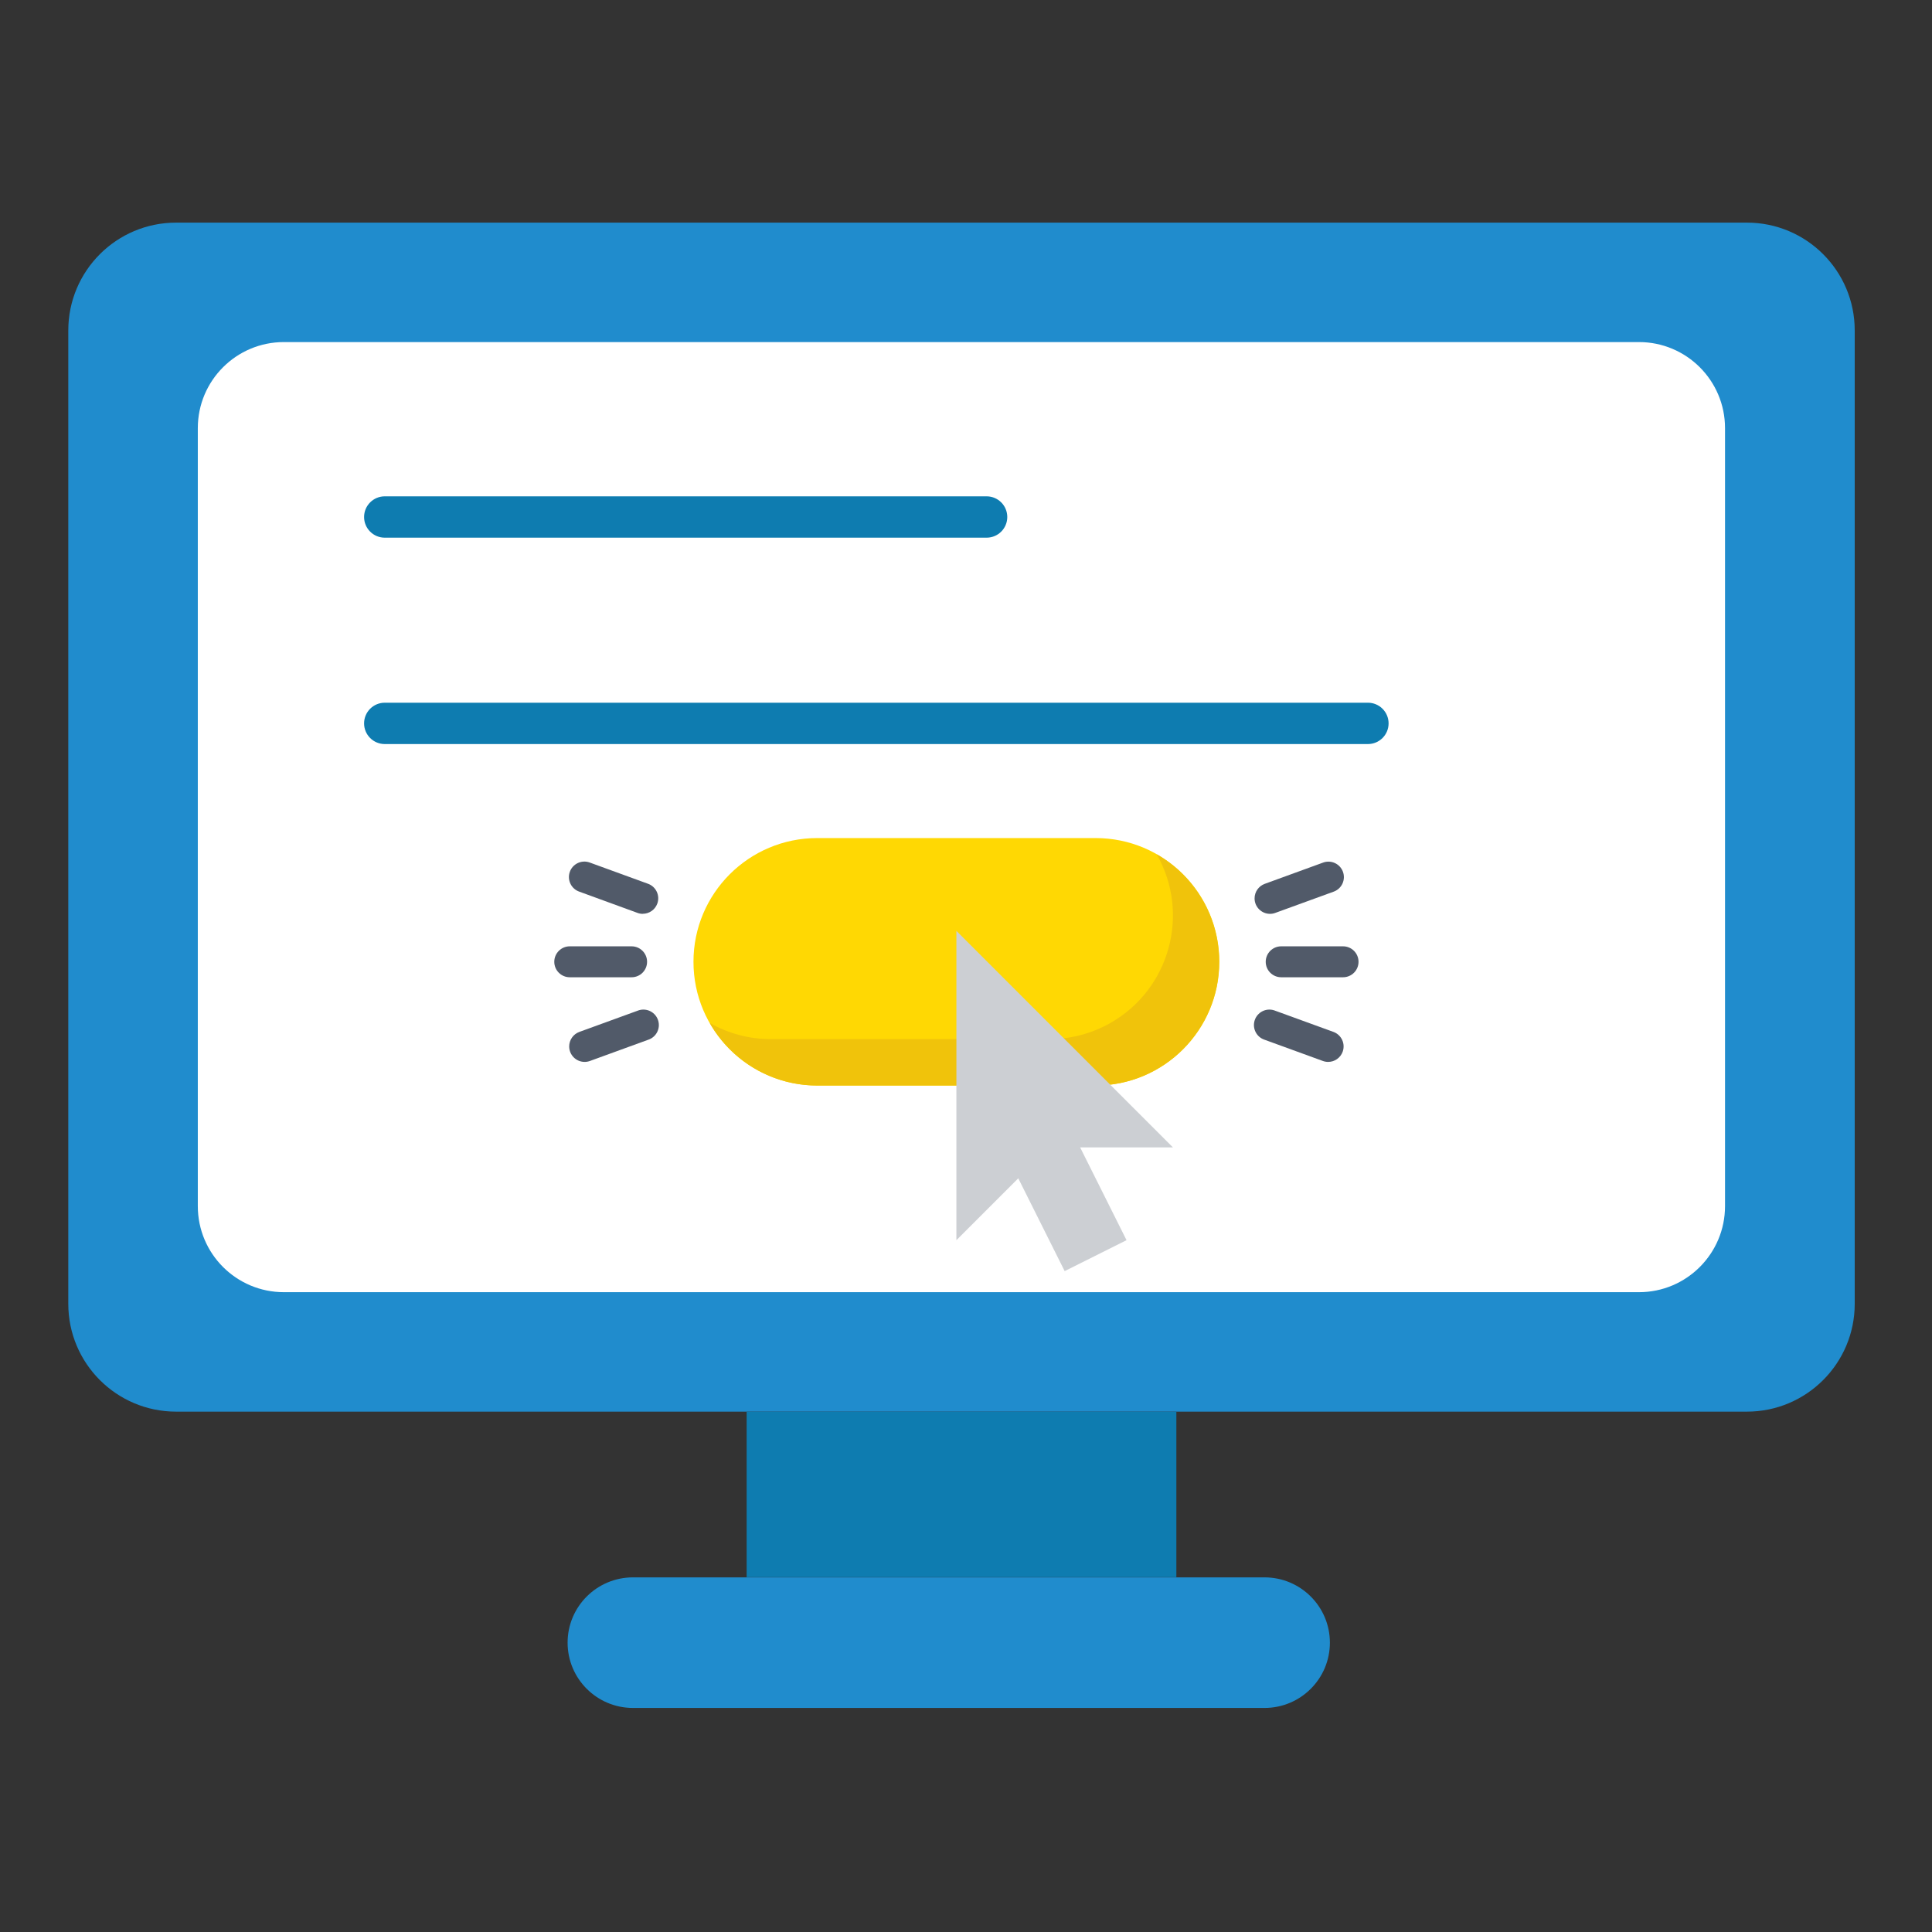 <?xml version="1.0" encoding="utf-8"?>
<!-- Generator: Adobe Illustrator 16.0.0, SVG Export Plug-In . SVG Version: 6.00 Build 0)  -->
<!DOCTYPE svg PUBLIC "-//W3C//DTD SVG 1.1//EN" "http://www.w3.org/Graphics/SVG/1.1/DTD/svg11.dtd">
<svg version="1.1" id="Layer_1" xmlns="http://www.w3.org/2000/svg" xmlns:xlink="http://www.w3.org/1999/xlink" x="0px" y="0px"
	 width="250px" height="250px" viewBox="0 0 250 250" enable-background="new 0 0 250 250" xml:space="preserve">
<rect x="0" y="0" width="250" height="250" fill="#333333" stroke="none"/>
<path fill="#208CCD" d="M22.784,28.808h203.269c7.703,0,13.947,6.244,13.947,13.947v125.962c0,7.703-6.244,13.948-13.947,13.948
	H22.784c-7.703,0-13.947-6.245-13.947-13.948V42.755C8.837,35.052,15.082,28.808,22.784,28.808z"/>
<path fill="#FFFFFF" d="M36.732,44.264h175.35c6.15,0,11.135,4.985,11.135,11.135v100.674c0,6.149-4.984,11.135-11.135,11.135
	H36.732c-6.15,0-11.135-4.985-11.135-11.135V55.399C25.597,49.249,30.583,44.264,36.732,44.264z"/>
<path fill="#0E7CB0" d="M96.615,182.665h55.606v21.424H96.615V182.665z"/>
<g>
	<path fill="#208CCD" d="M81.908,204.111h81.719c4.672,0,8.46,3.783,8.46,8.449l0,0c0,4.666-3.788,8.448-8.46,8.448H81.908
		c-4.672,0-8.46-3.782-8.46-8.448l0,0C73.448,207.895,77.235,204.111,81.908,204.111z"/>
</g>
<path fill="#0E7CB0" d="M49.788,69.575c-1.478,0-2.675-1.197-2.675-2.675c0-1.478,1.197-2.675,2.675-2.675l0,0h77.877
	c1.478,0,2.676,1.197,2.676,2.675c0,1.478-1.198,2.675-2.676,2.675H49.788z M49.788,96.281c-1.478,0-2.675-1.197-2.675-2.675
	c0-1.478,1.197-2.675,2.675-2.675l0,0h127.22c1.478,0,2.675,1.197,2.675,2.675c0,1.478-1.197,2.675-2.675,2.675H49.788z"/>
<path fill="#FFD803" d="M105.746,108.445h36.023c8.843,0,16.011,7.168,16.011,16.01l0,0c0,8.843-7.168,16.012-16.011,16.012h-36.023
	c-8.843,0-16.011-7.169-16.011-16.012l0,0C89.735,115.613,96.903,108.445,105.746,108.445z"/>
<path fill="#F0C30B" d="M149.677,110.544c4.375,7.676,1.699,17.444-5.977,21.82c-2.417,1.377-5.152,2.101-7.934,2.098H99.742
	c-2.773,0.001-5.499-0.723-7.907-2.099c2.841,5.008,8.153,8.103,13.911,8.104h36.023c8.843-0.011,16.003-7.188,15.992-16.029
	C157.756,118.691,154.67,113.389,149.677,110.544z"/>
<g>
	<path fill="#515A69" d="M81.73,126.457h-8.005c-1.105,0-2.001-0.896-2.001-2.002c0-1.104,0.896-2.001,2.001-2.001h8.005
		c1.105,0,2.001,0.896,2.001,2.001C83.731,125.561,82.835,126.457,81.73,126.457z"/>
	<path fill="#515A69" d="M75.656,137.41c-1.105,0.001-2.002-0.895-2.003-1.999c-0.001-0.843,0.526-1.596,1.319-1.884l7.522-2.737
		c1.023-0.42,2.192,0.069,2.612,1.092c0.42,1.021-0.069,2.19-1.091,2.611c-0.05,0.021-0.102,0.039-0.153,0.056l-7.521,2.739
		C76.121,137.368,75.889,137.41,75.656,137.41z"/>
	<path fill="#515A69" d="M83.179,118.251c-0.234,0.001-0.466-0.04-0.685-0.122l-7.522-2.746c-1.046-0.358-1.604-1.496-1.246-2.542
		c0.358-1.045,1.496-1.603,2.542-1.245c0.025,0.008,0.049,0.017,0.073,0.026l7.521,2.74c1.038,0.38,1.571,1.53,1.191,2.568
		c-0.288,0.787-1.036,1.311-1.874,1.313V118.251z"/>
	<path fill="#515A69" d="M173.791,126.457h-8.005c-1.105,0-2.002-0.896-2.002-2.002c0-1.104,0.896-2.001,2.002-2.001h8.005
		c1.105,0,2.002,0.896,2.002,2.001C175.793,125.561,174.896,126.457,173.791,126.457z"/>
	<path fill="#515A69" d="M164.337,118.251c-1.105-0.003-1.999-0.902-1.995-2.007c0.002-0.838,0.526-1.585,1.313-1.874l7.521-2.74
		c1.031-0.398,2.189,0.115,2.588,1.146c0.398,1.031-0.115,2.19-1.146,2.588c-0.023,0.009-0.048,0.018-0.072,0.026l-7.523,2.738
		C164.803,118.211,164.57,118.252,164.337,118.251L164.337,118.251z"/>
	<path fill="#515A69" d="M171.86,137.41c-0.233,0-0.465-0.042-0.685-0.122l-7.521-2.739c-1.053-0.336-1.635-1.461-1.301-2.515
		c0.336-1.053,1.461-1.635,2.515-1.3c0.052,0.016,0.103,0.035,0.153,0.056l7.523,2.737c1.038,0.377,1.575,1.525,1.198,2.564
		C173.455,136.884,172.703,137.411,171.86,137.41z"/>
</g>
<path fill="#CCCFD3" d="M123.758,160.479l8.006-8.005l6.004,12.008l8.005-4.003l-6.004-12.008h12.008l-28.019-28.019V160.479z"/>
</svg>
